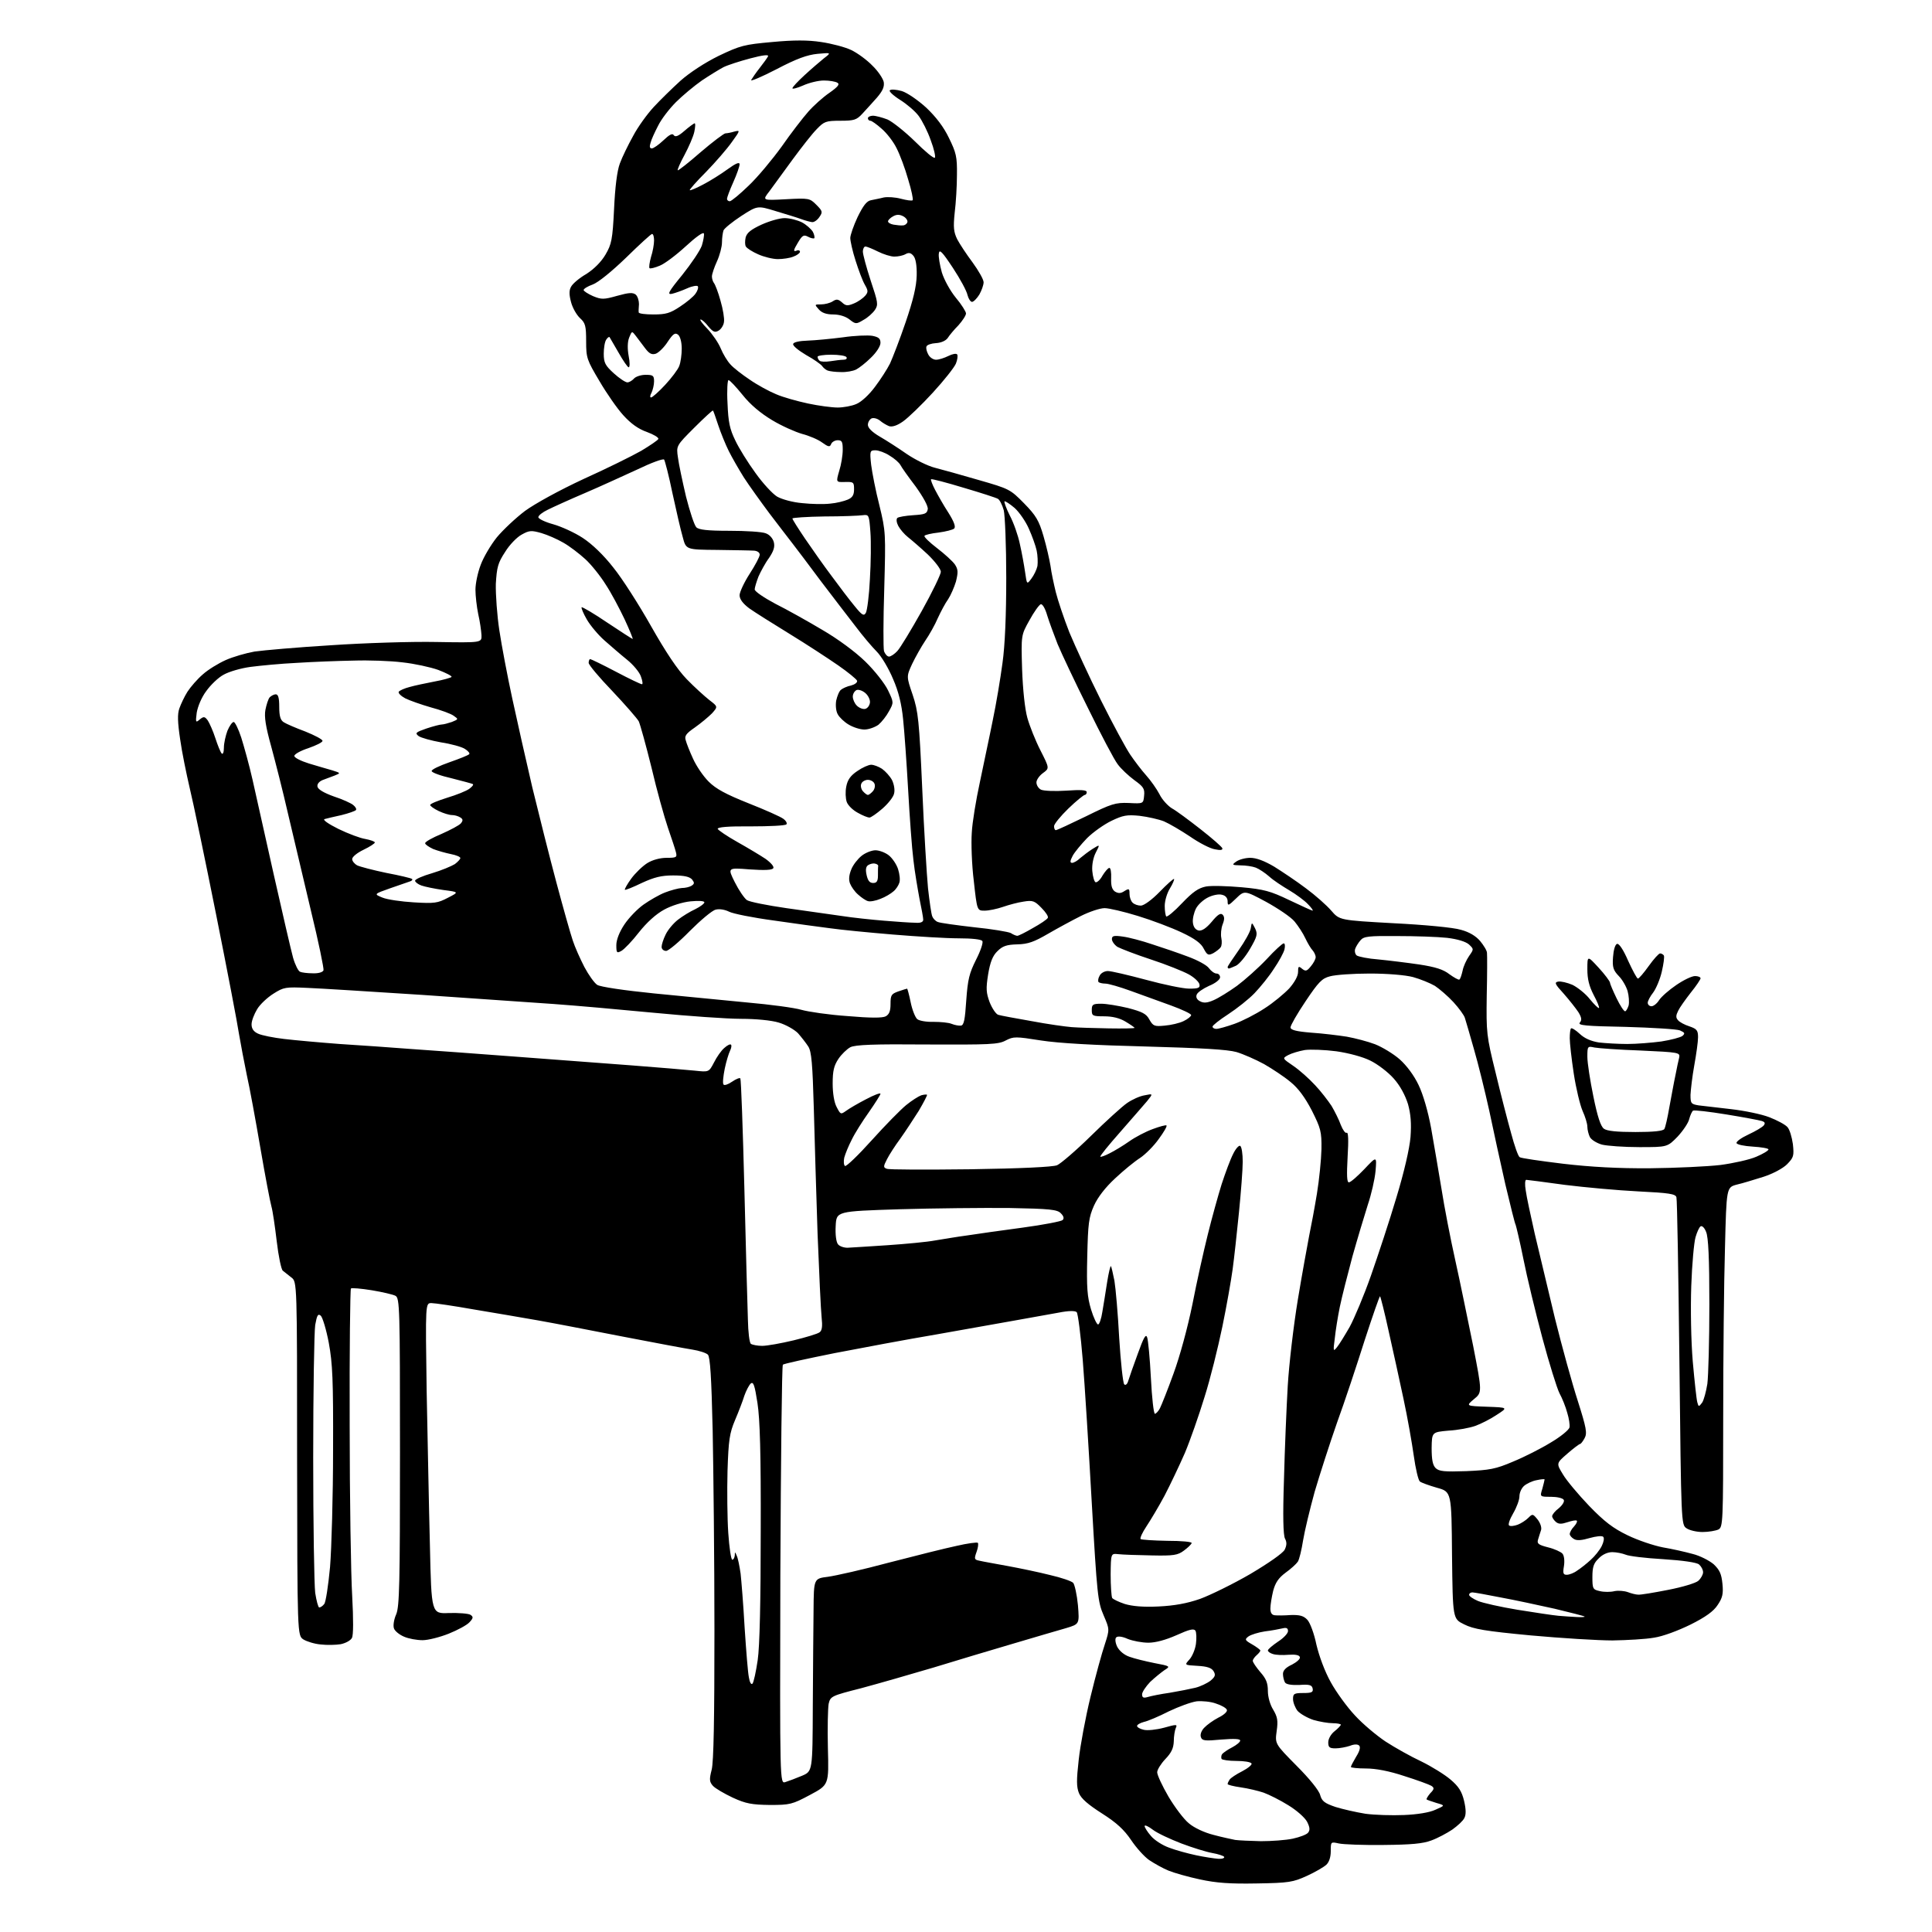 <?xml version="1.0" encoding="UTF-8" standalone="no"?>
<svg 
  version="1.1" 
  xmlns="http://www.w3.org/2000/svg" 
  xmlns:xlink="http://www.w3.org/1999/xlink" 
  xmlns:svg="http://www.w3.org/2000/svg"
  xmlns:rdf="http://www.w3.org/1999/02/22-rdf-syntax-ns#"
  xmlns:cc="http://creativecommons.org/ns#"
  xmlns:dc="http://purl.org/dc/elements/1.1/"
  viewBox="0 0 768 768"
  width="768"
  height="768"
>
<style>svg {background-color: white; }</style>"
<path stroke="none" fill="black" fill-rule="evenodd" d="M499.5,748.7C488.8,748.9 483.5,748.5 477.0,747.1C472.3,746.1 466.7,744.5 464.5,743.6C462.3,742.7 458.9,740.8 456.8,739.4C454.8,738.0 451.6,734.4 449.6,731.4C446.8,727.3 443.9,724.6 438.1,720.9C432.6,717.4 429.8,715.0 428.9,712.8C427.9,710.3 427.9,707.6 428.8,699.6C429.4,694.0 431.5,682.7 433.5,674.5C435.5,666.2 438.1,656.8 439.2,653.6C441.1,647.7 441.1,647.7 438.7,642.1C436.4,636.8 436.1,634.1 434.0,597.5C432.8,576.0 431.2,550.4 430.4,540.5C429.6,530.7 428.5,522.1 428.0,521.6C427.4,521.0 424.8,521.0 420.8,521.8C417.3,522.4 409.6,523.8 403.5,524.9C397.4,526.0 383.3,528.5 372.0,530.5C360.7,532.4 342.6,535.8 331.7,537.9C320.8,540.1 311.5,542.1 311.2,542.5C310.8,542.9 310.4,580.5 310.2,626.2C310.0,709.1 310.0,709.1 312.2,708.4C313.5,708.0 316.4,706.9 318.8,705.9C323.0,704.1 323.0,704.1 323.1,678.3C323.2,664.1 323.3,646.9 323.4,640.0C323.5,627.5 323.5,627.5 329.1,626.8C332.1,626.4 343.2,623.9 353.6,621.1C364.0,618.4 376.0,615.4 380.3,614.5C384.6,613.5 388.4,613.0 388.7,613.3C389.0,613.6 388.8,615.3 388.2,616.9C387.2,619.7 387.3,620.0 389.3,620.4C390.5,620.7 395.6,621.6 400.5,622.5C405.4,623.4 413.1,625.0 417.4,626.1C421.8,627.1 425.9,628.5 426.6,629.2C427.2,629.9 428.1,633.9 428.5,638.1C429.1,645.6 429.1,645.6 423.8,647.2C420.9,648.0 411.5,650.8 403.0,653.3C394.5,655.8 380.1,660.1 371.0,662.9C361.9,665.6 349.0,669.3 342.3,671.1C330.5,674.1 330.1,674.3 329.4,677.3C329.1,679.0 328.9,686.9 329.1,694.9C329.5,709.5 329.5,709.5 322.0,713.5C314.9,717.3 314.0,717.5 306.0,717.5C298.9,717.4 296.5,717.0 291.3,714.6C287.9,713.0 284.3,710.9 283.4,709.9C282.0,708.3 281.9,707.4 282.9,703.5C283.7,700.4 284.0,683.2 284.0,648.2C284.0,620.3 283.6,584.5 283.3,568.7C282.8,547.2 282.3,539.5 281.4,538.5C280.7,537.8 277.9,536.9 275.3,536.5C272.7,536.1 260.4,533.8 248.0,531.4C235.6,529.0 220.3,526.0 214.0,524.9C207.7,523.8 196.1,521.8 188.2,520.5C180.3,519.1 172.8,518.0 171.5,518.0C169.1,518.0 169.1,518.0 169.6,552.8C170.0,571.9 170.5,599.6 170.9,614.5C171.5,641.5 171.5,641.5 178.5,641.2C182.3,641.1 186.2,641.4 187.0,641.9C188.2,642.7 188.2,643.2 186.6,644.9C185.6,646.0 181.9,648.0 178.4,649.4C174.9,650.8 170.2,652.0 168.0,652.0C165.7,652.0 162.4,651.4 160.6,650.6C158.7,649.8 156.9,648.3 156.6,647.3C156.2,646.2 156.6,643.7 157.5,641.7C158.8,638.6 159.0,629.3 159.0,577.1C159.0,520.0 158.9,516.0 157.2,515.1C156.3,514.6 152.0,513.6 147.8,512.9C143.5,512.2 139.8,511.9 139.5,512.2C139.2,512.5 138.9,536.8 139.0,566.1C139.0,595.5 139.5,626.2 140.0,634.4C140.5,643.8 140.5,650.0 139.9,651.1C139.4,652.1 137.4,653.2 135.4,653.6C133.5,653.9 129.9,654.0 127.5,653.7C125.0,653.5 121.9,652.5 120.6,651.7C118.2,650.1 118.2,650.1 118.1,579.8C118.1,509.5 118.1,509.5 115.8,507.8C114.5,506.8 113.0,505.6 112.4,505.1C111.8,504.6 110.7,499.4 110.0,493.4C109.3,487.5 108.4,481.3 107.9,479.6C107.4,477.9 105.4,467.4 103.5,456.3C101.6,445.2 99.2,432.1 98.1,427.3C97.1,422.5 95.7,415.1 95.0,411.0C94.4,406.9 90.3,385.5 85.9,363.5C81.5,341.5 76.8,318.9 75.4,313.2C74.1,307.6 72.3,298.9 71.6,293.8C70.6,287.1 70.5,283.8 71.3,281.6C71.9,279.9 73.3,276.9 74.5,275.0C75.8,273.0 78.5,269.9 80.6,268.1C82.7,266.2 86.8,263.7 89.7,262.4C92.6,261.1 97.8,259.6 101.2,259.0C104.7,258.5 118.3,257.3 131.5,256.5C144.7,255.6 163.6,255.0 173.5,255.2C191.5,255.5 191.5,255.5 191.4,252.5C191.3,250.8 190.8,247.1 190.1,244.1C189.5,241.2 189.0,236.8 189.0,234.4C189.0,232.0 189.9,227.6 191.1,224.5C192.2,221.5 195.1,216.6 197.5,213.6C200.0,210.6 205.0,205.9 208.7,203.1C212.7,200.2 222.3,194.9 232.0,190.4C241.1,186.3 251.4,181.2 254.9,179.2C258.4,177.1 261.5,175.0 261.7,174.5C261.9,173.9 259.8,172.7 257.1,171.7C253.7,170.5 250.8,168.4 247.8,165.1C245.4,162.5 241.1,156.3 238.3,151.5C233.3,143.1 233.0,142.3 233.0,135.7C233.0,129.6 232.7,128.4 230.6,126.5C229.2,125.2 227.6,122.4 227.0,120.1C226.2,117.1 226.2,115.4 227.0,114.0C227.6,112.8 230.3,110.5 233.1,108.9C236.2,106.9 239.0,104.1 240.7,101.2C243.1,97.1 243.5,95.3 244.1,83.1C244.5,74.4 245.3,67.9 246.4,65.0C247.3,62.5 249.7,57.6 251.7,54.0C253.6,50.4 257.3,45.3 259.9,42.5C262.4,39.8 267.2,35.1 270.5,32.1C274.1,28.9 280.2,24.9 285.7,22.2C294.3,18.1 295.8,17.7 307.0,16.7C315.5,15.9 321.2,15.9 326.4,16.7C330.5,17.3 335.9,18.7 338.4,19.9C340.9,21.1 344.7,23.9 346.8,26.1C349.0,28.2 351.0,31.2 351.3,32.6C351.6,34.5 350.9,36.1 348.6,38.8C346.9,40.7 344.3,43.6 342.8,45.2C340.5,47.7 339.5,48.0 334.0,48.0C328.3,48.0 327.6,48.3 324.7,51.3C322.9,53.1 318.6,58.6 315.0,63.5C311.4,68.4 307.3,74.1 305.8,76.1C303.0,79.7 303.0,79.7 312.4,79.2C321.6,78.7 321.9,78.8 324.5,81.4C327.0,83.9 327.1,84.3 325.7,86.3C324.9,87.5 323.6,88.4 322.8,88.3C322.1,88.2 320.1,87.7 318.5,87.1C316.9,86.5 312.3,85.1 308.3,83.9C301.1,81.7 301.1,81.7 294.6,85.9C291.1,88.2 287.9,90.8 287.6,91.6C287.3,92.5 287.0,94.6 287.0,96.3C287.0,98.1 286.1,101.5 285.0,103.9C283.9,106.3 283.0,109.0 283.0,109.9C283.0,110.8 283.4,112.0 283.8,112.5C284.3,113.1 285.5,116.2 286.4,119.5C287.4,122.9 288.0,126.6 287.8,127.9C287.7,129.2 286.7,130.8 285.7,131.4C284.2,132.3 283.5,132.0 281.6,129.8C280.4,128.2 279.0,127.0 278.5,127.0C278.0,127.0 279.2,128.7 281.2,130.7C283.2,132.8 285.6,136.3 286.5,138.5C287.4,140.7 289.1,143.5 290.3,144.8C291.5,146.2 295.0,148.9 298.0,150.9C301.0,153.0 305.8,155.6 308.5,156.7C311.2,157.9 317.0,159.5 321.2,160.4C325.4,161.3 330.7,162.0 333.0,162.0C335.2,162.0 338.6,161.4 340.4,160.6C342.4,159.8 345.5,156.9 347.8,153.8C350.0,150.9 352.7,146.7 353.8,144.5C354.8,142.3 357.7,134.9 360.0,128.1C363.0,119.3 364.3,113.9 364.4,109.5C364.5,105.6 364.0,102.7 363.1,101.7C362.1,100.5 361.3,100.3 360.0,101.0C359.0,101.6 357.0,102.0 355.5,102.0C354.1,102.0 351.2,101.1 349.0,100.0C346.8,98.9 344.6,98.0 344.0,98.0C343.5,98.0 343.0,98.9 343.0,100.0C343.0,101.1 344.4,106.3 346.1,111.5C349.0,120.2 349.2,121.1 347.8,123.2C346.9,124.5 344.9,126.3 343.2,127.2C340.4,128.9 340.1,128.9 337.7,127.0C336.2,125.8 333.7,125.0 331.2,125.0C328.6,125.0 326.7,124.4 325.5,123.0C323.7,121.0 323.8,121.0 326.4,121.0C327.8,121.0 329.9,120.5 331.0,119.8C332.5,118.8 333.2,118.9 334.7,120.2C336.2,121.6 336.9,121.7 339.5,120.6C341.2,119.9 343.1,118.5 343.9,117.6C345.2,116.1 345.1,115.5 343.8,113.2C342.9,111.7 341.3,107.4 340.1,103.6C338.9,99.9 338.0,95.8 338.0,94.6C338.0,93.5 339.3,89.7 340.9,86.3C343.1,81.8 344.5,79.9 346.2,79.6C347.5,79.3 349.8,78.9 351.3,78.5C352.8,78.2 355.9,78.4 358.1,79.0C360.4,79.6 362.4,79.9 362.8,79.6C363.1,79.3 362.3,75.5 361.0,71.3C359.8,67.0 357.7,61.4 356.4,58.9C355.2,56.4 352.5,52.9 350.5,51.2C348.5,49.4 346.5,48.0 346.0,48.0C345.4,48.0 345.0,47.5 345.0,47.0C345.0,46.5 345.9,46.0 347.0,46.0C348.1,46.0 350.7,46.7 352.8,47.5C354.8,48.4 359.7,52.3 363.7,56.2C367.7,60.2 371.2,63.1 371.6,62.7C372.0,62.4 371.3,59.2 370.0,55.8C368.8,52.3 366.6,48.0 365.2,46.1C363.8,44.2 360.5,41.4 357.8,39.7C355.1,38.0 353.3,36.3 353.7,35.9C354.2,35.4 356.3,35.6 358.5,36.2C360.7,36.9 364.9,39.8 368.2,42.8C372.0,46.4 375.1,50.4 377.2,54.8C380.1,60.7 380.5,62.3 380.4,69.5C380.4,73.9 380.0,80.7 379.5,84.6C378.9,90.4 379.1,92.2 380.5,95.1C381.5,97.0 384.2,101.1 386.6,104.3C389.0,107.6 391.0,111.1 391.0,112.2C391.0,113.3 390.2,115.5 389.3,117.1C388.3,118.7 387.0,120.0 386.4,120.0C385.8,120.0 385.0,118.8 384.6,117.3C384.3,115.7 381.7,110.9 378.8,106.5C374.5,100.0 373.4,98.9 373.2,100.8C373.0,102.0 373.6,105.4 374.4,108.3C375.3,111.2 377.7,115.6 380.0,118.4C382.2,121.0 384.0,123.9 384.0,124.6C384.0,125.4 382.6,127.5 381.0,129.3C379.3,131.0 377.4,133.3 376.7,134.4C375.9,135.5 374.0,136.3 372.0,136.4C370.2,136.5 368.5,137.1 368.3,137.7C368.0,138.4 368.4,139.8 369.0,140.9C369.6,142.1 371.0,143.0 372.1,143.0C373.2,143.0 375.4,142.3 377.0,141.5C378.6,140.7 380.1,140.4 380.5,140.9C380.8,141.4 380.6,143.0 380.0,144.5C379.4,146.0 375.3,151.2 370.8,156.1C366.4,160.9 361.0,166.1 359.0,167.5C356.6,169.2 354.7,169.8 353.4,169.4C352.4,169.0 350.7,168.0 349.8,167.2C348.8,166.4 347.4,166.0 346.5,166.3C345.7,166.7 345.0,167.8 345.0,168.9C345.0,170.1 346.7,171.8 349.8,173.6C352.4,175.1 357.2,178.2 360.5,180.5C363.9,182.8 368.8,185.2 371.5,185.9C374.3,186.6 382.1,188.8 389.0,190.8C401.2,194.3 401.6,194.5 407.1,200.1C411.8,204.9 413.0,206.9 414.8,213.1C416.0,217.2 417.2,222.5 417.6,225.0C417.9,227.5 418.9,232.1 419.7,235.4C420.5,238.6 422.9,245.8 425.1,251.4C427.4,256.9 433.0,269.1 437.7,278.5C442.4,287.9 447.6,297.5 449.3,300.0C451.0,302.5 453.8,306.2 455.6,308.2C457.4,310.2 459.8,313.6 460.9,315.7C461.9,317.8 464.2,320.3 465.8,321.3C467.5,322.2 472.6,326.0 477.2,329.6C481.8,333.2 485.7,336.6 485.9,337.2C486.1,337.9 485.2,338.1 482.9,337.6C481.0,337.3 476.6,335.0 473.0,332.5C469.4,330.1 464.8,327.4 462.7,326.5C460.7,325.7 456.3,324.7 453.0,324.3C447.9,323.8 446.4,324.1 441.8,326.3C438.9,327.7 434.5,330.8 432.1,333.2C429.8,335.6 427.2,338.7 426.4,340.2C425.3,342.3 425.3,343.0 426.2,343.0C426.8,343.0 428.3,342.2 429.4,341.1C430.6,340.1 432.8,338.4 434.4,337.4C437.3,335.6 437.3,335.6 435.6,338.9C434.6,340.8 434.0,343.8 434.2,346.2C434.4,348.5 435.0,350.5 435.5,350.7C436.1,350.9 437.4,349.7 438.3,348.0C439.3,346.4 440.5,345.0 441.0,345.0C441.5,345.0 441.8,346.8 441.7,349.1C441.6,352.1 442.0,353.5 443.2,354.4C444.6,355.2 445.5,355.2 447.0,354.2C448.8,353.1 449.0,353.2 449.0,355.3C449.0,356.6 449.5,358.1 450.2,358.8C450.9,359.5 452.3,360.0 453.5,360.0C454.7,360.0 457.9,357.7 461.0,354.5C463.9,351.5 466.5,349.2 466.7,349.4C466.9,349.6 466.2,351.3 465.1,353.1C463.9,355.0 463.0,358.1 463.0,360.1C463.0,362.1 463.3,363.9 463.6,364.3C464.0,364.6 466.8,362.3 469.9,359.0C474.2,354.5 476.4,353.0 479.4,352.4C481.6,352.0 487.9,352.2 493.6,352.7C502.4,353.5 505.0,354.2 512.5,357.8C517.3,360.1 521.5,362.0 521.8,362.0C522.1,362.0 521.3,360.8 519.9,359.4C518.6,358.0 515.2,355.5 512.5,353.9C509.8,352.3 506.1,349.9 504.5,348.4C502.9,347.0 500.5,345.4 499.2,344.9C497.9,344.4 495.2,344.0 493.2,344.0C489.7,343.9 489.6,343.8 491.4,342.5C492.5,341.7 495.0,341.0 497.0,341.0C499.4,341.0 502.6,342.2 506.5,344.5C509.7,346.5 515.4,350.3 519.1,353.1C522.9,355.9 527.4,359.9 529.2,362.0C532.5,365.8 532.5,365.8 554.0,367.0C566.1,367.6 577.8,368.7 580.7,369.6C584.1,370.5 586.7,372.1 588.4,374.1C589.8,375.8 591.1,377.9 591.1,378.8C591.2,379.7 591.2,387.4 591.0,395.8C590.8,410.5 590.9,411.8 594.5,426.3C596.5,434.7 599.3,445.5 600.7,450.5C602.0,455.4 603.5,459.7 604.1,460.0C604.6,460.4 612.3,461.5 621.3,462.6C632.4,463.9 643.3,464.5 656.0,464.4C666.2,464.3 678.7,463.7 683.9,463.1C689.1,462.4 695.5,461.0 698.2,459.8C700.8,458.7 703.0,457.4 703.0,456.9C703.0,456.5 700.2,456.0 696.8,455.8C693.4,455.6 690.5,455.0 690.3,454.4C690.1,453.8 692.2,452.3 695.0,451.0C697.8,449.7 700.5,448.1 701.1,447.4C701.8,446.5 701.6,446.0 700.3,445.6C699.3,445.3 693.0,444.1 686.2,443.0C679.4,441.9 673.5,441.2 673.0,441.5C672.6,441.8 671.9,443.3 671.5,444.8C671.2,446.3 669.1,449.4 666.9,451.8C662.8,456.0 662.8,456.0 651.7,456.0C645.5,456.0 638.8,455.5 636.8,455.0C634.7,454.4 632.6,453.1 632.0,452.0C631.5,451.0 631.0,449.1 631.0,447.9C631.0,446.6 630.1,443.8 629.1,441.6C628.1,439.3 626.5,432.7 625.6,426.8C624.7,420.9 624.0,414.6 624.0,412.7C624.0,410.9 624.2,409.1 624.5,408.8C624.8,408.5 626.4,409.5 628.0,411.0C629.9,412.8 632.5,413.9 635.6,414.4C638.2,414.7 643.3,415.0 646.9,415.0C650.5,415.0 656.6,414.5 660.4,414.0C664.2,413.4 668.0,412.4 668.8,411.8C669.9,410.8 669.8,410.5 667.8,409.6C666.6,409.1 656.8,408.5 646.2,408.2C630.3,407.9 627.1,407.6 628.0,406.5C628.9,405.5 628.7,404.4 627.4,402.3C626.4,400.8 623.8,397.5 621.6,395.0C618.1,391.2 617.8,390.5 619.4,390.2C620.4,390.0 623.0,390.6 625.1,391.5C627.1,392.5 630.3,395.0 632.0,397.2C633.8,399.4 635.4,400.9 635.6,400.7C635.9,400.5 634.9,398.1 633.5,395.5C631.7,392.0 631.0,389.2 631.0,385.3C631.0,379.8 631.0,379.8 635.5,384.7C637.9,387.3 639.9,390.0 640.0,390.6C640.0,391.1 641.2,393.9 642.6,396.8C644.0,399.7 645.5,402.0 646.0,402.0C646.4,402.0 647.0,400.9 647.4,399.7C647.7,398.4 647.5,395.8 647.0,394.0C646.5,392.2 644.9,389.4 643.5,388.0C641.3,385.7 640.9,384.5 641.2,380.5C641.4,377.7 642.0,375.5 642.8,375.2C643.6,375.0 645.3,377.5 647.2,381.9C649.0,385.8 650.7,389.0 651.1,389.0C651.5,389.0 653.4,386.8 655.4,384.0C657.4,381.2 659.4,379.0 659.9,379.0C660.5,379.0 661.1,379.4 661.4,379.8C661.7,380.3 661.3,383.2 660.6,386.2C659.9,389.3 658.3,393.0 657.2,394.5C656.0,396.0 655.0,397.9 655.0,398.6C655.0,399.4 655.7,400.0 656.5,400.0C657.3,400.0 658.7,398.9 659.5,397.6C660.4,396.2 663.5,393.5 666.3,391.6C669.2,389.6 672.5,388.0 673.8,388.0C675.0,388.0 676.0,388.4 676.0,388.9C676.0,389.3 674.3,391.9 672.1,394.6C670.0,397.3 667.7,400.5 667.1,401.8C666.2,403.6 666.1,404.5 667.0,405.5C667.6,406.3 669.7,407.4 671.6,408.0C674.5,409.0 675.0,409.6 675.0,412.3C675.0,414.1 674.3,419.1 673.5,423.5C672.7,427.9 672.1,433.2 672.0,435.2C672.0,438.6 672.2,438.9 675.2,439.4C677.0,439.6 682.8,440.3 688.1,440.9C693.4,441.5 700.2,442.9 703.3,444.1C706.4,445.3 709.6,447.0 710.5,448.0C711.4,448.9 712.3,452.0 712.7,454.8C713.2,459.5 713.0,460.1 710.4,462.8C708.7,464.5 704.7,466.6 701.0,467.8C697.4,468.9 692.7,470.4 690.4,470.9C686.3,472.0 686.3,472.0 685.7,496.2C685.3,509.4 685.0,539.8 685.0,563.6C685.0,605.4 684.9,607.0 683.1,608.0C682.0,608.5 679.2,609.0 676.8,609.0C674.4,609.0 671.5,608.3 670.4,607.5C668.3,606.1 668.3,605.4 667.6,541.8C667.2,506.4 666.7,476.8 666.4,475.9C666.0,474.6 663.5,474.2 651.3,473.6C643.2,473.2 630.0,472.0 622.0,471.0C614.0,469.9 607.1,469.0 606.7,469.0C606.2,469.0 606.1,470.9 606.5,473.2C606.8,475.6 608.5,483.4 610.1,490.5C611.8,497.6 615.4,512.7 618.1,524.0C620.9,535.3 625.0,550.1 627.2,556.9C630.6,567.6 631.0,569.7 629.9,571.7C629.2,573.0 628.4,574.0 628.1,574.0C627.8,574.0 625.5,575.7 623.1,577.8C618.6,581.7 618.6,581.7 621.3,586.1C622.7,588.5 627.4,594.1 631.7,598.6C637.8,604.9 641.2,607.5 647.0,610.3C651.1,612.3 657.4,614.4 661.0,615.1C664.6,615.7 669.9,616.9 672.8,617.7C675.7,618.4 679.4,620.3 681.2,621.8C683.6,624.1 684.3,625.6 684.7,629.6C685.1,633.6 684.7,635.2 682.8,638.0C681.2,640.5 678.0,642.8 672.0,645.8C667.1,648.2 661.0,650.5 657.5,651.0C654.2,651.6 646.8,652.0 641.0,652.1C635.2,652.1 620.6,651.2 608.5,650.1C590.5,648.4 585.7,647.6 582.0,645.7C577.5,643.5 577.5,643.5 577.2,618.3C577.0,593.0 577.0,593.0 571.2,591.4C568.1,590.5 565.0,589.4 564.4,588.9C563.8,588.4 562.7,583.8 562.0,578.7C561.3,573.7 559.5,563.4 557.9,556.0C556.3,548.6 553.7,536.5 552.0,529.1C550.4,521.7 548.8,515.5 548.6,515.3C548.4,515.1 545.7,522.9 542.5,532.7C539.4,542.5 534.5,557.3 531.5,565.5C528.6,573.8 524.6,586.2 522.6,593.0C520.7,599.9 518.6,608.6 518.0,612.3C517.4,616.1 516.5,619.9 515.9,620.8C515.3,621.7 513.1,623.7 511.0,625.2C508.2,627.3 507.0,629.1 506.1,632.4C505.5,634.9 505.0,638.0 505.0,639.4C505.0,641.2 505.6,642.0 506.8,642.1C507.7,642.2 510.6,642.2 513.1,642.0C516.7,641.9 518.2,642.3 519.7,643.9C520.8,645.1 522.4,649.4 523.3,653.8C524.4,658.4 526.6,664.4 529.0,668.7C531.2,672.7 535.5,678.6 538.6,681.9C541.7,685.3 547.2,689.9 550.8,692.3C554.5,694.7 560.9,698.3 565.0,700.2C569.1,702.2 574.4,705.5 576.6,707.4C579.8,710.1 581.1,712.1 582.0,715.9C582.8,719.3 582.8,721.4 582.1,722.7C581.6,723.8 579.4,725.8 577.3,727.3C575.2,728.7 571.5,730.7 569.0,731.6C565.6,732.9 560.9,733.3 550.0,733.4C542.0,733.5 534.0,733.2 532.2,732.8C529.0,732.1 529.0,732.1 529.0,735.9C529.0,738.3 528.3,740.3 527.2,741.3C526.2,742.2 522.8,744.2 519.5,745.7C514.0,748.2 512.4,748.5 499.5,748.7zM484.3,738.9C485.9,739.0 486.9,738.6 486.6,738.1C486.3,737.7 484.2,737.0 481.9,736.6C479.6,736.2 474.1,734.5 469.6,732.8C465.2,731.1 460.0,728.7 458.2,727.3C456.5,726.0 455.0,725.3 455.0,725.9C455.0,726.4 456.1,728.2 457.5,729.8C458.9,731.5 462.2,733.6 464.8,734.5C467.4,735.5 472.2,736.8 475.5,737.5C478.8,738.2 482.8,738.8 484.3,738.9zM501.2,731.9C505.4,731.9 511.1,731.5 513.9,730.9C516.6,730.3 519.4,729.3 520.0,728.5C520.8,727.5 520.7,726.4 519.6,724.2C518.7,722.5 515.4,719.6 512.1,717.6C508.9,715.6 504.5,713.4 502.3,712.6C500.2,711.9 496.1,710.9 493.2,710.5C490.4,710.1 488.0,709.5 488.0,709.2C488.0,708.8 488.4,708.0 488.8,707.4C489.2,706.8 491.4,705.3 493.8,704.1C496.1,702.9 497.8,701.5 497.5,701.0C497.1,700.4 494.5,700.0 491.5,700.0C488.5,700.0 485.9,699.6 485.6,699.2C485.4,698.8 485.4,697.9 485.8,697.3C486.2,696.8 488.0,695.5 489.8,694.6C491.5,693.7 493.0,692.5 493.0,691.9C493.0,691.2 490.6,691.1 485.5,691.5C479.1,692.1 477.9,692.0 477.4,690.6C477.0,689.6 477.5,688.1 478.6,686.9C479.7,685.7 482.2,683.9 484.3,682.8C486.4,681.8 488.0,680.4 487.7,679.7C487.5,679.0 485.6,677.9 483.4,677.2C481.3,676.4 477.8,676.1 475.7,676.3C473.5,676.6 468.6,678.4 464.6,680.3C460.7,682.3 456.2,684.2 454.7,684.5C453.2,684.9 452.0,685.6 452.0,686.1C452.0,686.6 453.2,687.3 454.6,687.6C456.0,688.0 459.7,687.6 462.7,686.8C467.7,685.4 468.1,685.4 467.4,686.9C467.0,687.8 466.6,690.2 466.6,692.2C466.5,695.0 465.6,696.8 463.2,699.3C461.5,701.1 460.0,703.5 460.0,704.5C460.0,705.6 462.0,709.9 464.5,714.2C467.0,718.4 470.6,723.2 472.6,724.8C474.7,726.6 478.8,728.5 482.4,729.4C485.7,730.3 489.6,731.1 491.0,731.4C492.4,731.6 497.0,731.8 501.2,731.9zM558.1,721.5C563.3,721.3 568.3,720.5 570.6,719.4C574.5,717.7 574.5,717.7 571.0,716.7C569.1,716.1 567.3,715.5 567.1,715.3C566.9,715.2 567.5,714.1 568.5,712.9C570.2,711.2 570.2,710.7 569.0,709.9C568.2,709.4 563.3,707.6 558.2,706.0C552.2,704.0 546.9,703.0 543.0,703.0C539.7,703.0 537.0,702.7 537.0,702.4C537.0,702.0 538.0,700.2 539.1,698.3C540.5,696.1 540.9,694.5 540.3,693.9C539.7,693.3 538.3,693.3 536.6,694.0C535.1,694.5 532.5,695.0 530.9,695.0C528.5,695.0 528.0,694.6 528.0,692.6C528.0,691.2 529.1,689.3 530.5,688.2C531.9,687.1 533.0,685.9 533.0,685.6C533.0,685.3 531.5,685.0 529.8,685.0C528.0,685.0 524.5,684.4 522.1,683.7C519.7,682.9 516.9,681.3 515.8,680.1C514.8,678.8 514.0,676.7 514.0,675.4C514.0,673.3 514.4,673.0 518.1,673.0C521.4,673.0 522.1,672.7 521.8,671.2C521.5,669.8 520.5,669.5 516.5,669.8C513.4,669.9 511.3,669.6 510.8,668.8C510.4,668.1 510.0,666.6 510.0,665.4C510.0,664.0 511.2,662.8 513.6,661.7C515.5,660.7 517.0,659.4 516.7,658.7C516.5,657.9 514.8,657.6 512.2,657.8C509.9,658.0 507.2,657.9 506.0,657.5C504.9,657.2 504.0,656.5 504.0,656.1C504.0,655.6 505.8,654.1 508.0,652.6C510.2,651.2 512.0,649.3 512.0,648.4C512.0,647.2 511.4,646.9 509.8,647.3C508.5,647.6 505.4,648.2 502.8,648.5C500.2,648.9 497.3,649.8 496.3,650.5C494.7,651.7 494.8,652.0 497.8,653.7C499.5,654.7 501.0,655.8 501.0,656.1C501.0,656.5 500.3,657.3 499.5,658.0C498.7,658.7 498.0,659.7 498.0,660.2C498.0,660.8 499.4,662.8 501.0,664.7C503.3,667.3 504.0,669.0 504.0,672.2C504.0,674.6 504.9,677.7 506.1,679.6C507.8,682.5 508.1,683.9 507.5,688.1C506.8,693.2 506.8,693.2 515.4,701.9C520.5,707.0 524.4,711.8 524.8,713.6C525.5,716.0 526.5,716.8 530.9,718.3C533.8,719.2 539.1,720.4 542.8,721.0C546.5,721.5 553.4,721.7 558.1,721.5zM456.2,674.6C457.5,674.2 461.4,673.4 465.0,672.9C468.6,672.3 473.1,671.4 475.2,670.9C477.2,670.4 479.9,669.1 481.2,668.1C483.1,666.5 483.3,665.8 482.4,664.3C481.6,663.0 479.8,662.4 476.0,662.2C470.8,661.9 470.8,661.9 472.8,659.7C473.9,658.5 475.1,655.7 475.4,653.5C475.7,651.3 475.6,648.9 475.2,648.2C474.5,647.3 472.8,647.7 467.7,650.0C463.4,651.9 459.4,653.0 456.5,653.0C454.0,653.0 450.3,652.3 448.3,651.5C446.1,650.5 444.3,650.3 443.7,650.9C443.2,651.4 443.3,652.9 444.1,654.6C445.0,656.3 446.9,657.9 449.0,658.6C450.9,659.3 455.4,660.4 458.9,661.1C465.3,662.3 465.3,662.4 462.9,663.9C461.6,664.8 459.0,666.9 457.2,668.6C455.5,670.4 454.0,672.6 454.0,673.5C454.0,674.8 454.5,675.1 456.2,674.6zM299.1,669.3C299.6,668.8 300.5,664.6 301.2,659.9C302.0,654.5 302.4,636.2 302.4,609.0C302.5,577.9 302.1,564.1 301.1,557.7C300.0,550.6 299.5,549.1 298.4,550.0C297.7,550.7 296.6,552.8 295.9,554.8C295.3,556.8 293.6,561.2 292.2,564.5C290.0,569.7 289.6,572.4 289.2,584.7C289.0,592.5 289.1,603.6 289.5,609.4C289.9,615.2 290.6,620.0 291.1,620.0C291.6,620.0 292.0,619.2 292.1,618.2C292.1,616.8 292.2,616.8 292.9,618.5C293.4,619.6 294.0,622.8 294.4,625.5C294.7,628.2 295.5,637.9 296.0,647.0C296.6,656.1 297.3,665.0 297.7,666.8C298.0,668.7 298.6,669.8 299.1,669.3zM626.9,642.8C628.8,642.9 630.1,642.8 629.9,642.6C629.7,642.4 624.3,641.0 618.0,639.5C611.7,638.1 602.0,636.0 596.5,635.0C591.0,633.9 585.9,633.0 585.3,633.0C584.6,633.0 584.0,633.4 584.0,634.0C584.0,634.5 585.6,635.6 587.5,636.4C589.4,637.2 596.5,638.8 603.2,639.9C610.0,641.0 617.3,642.1 619.5,642.3C621.7,642.5 625.0,642.7 626.9,642.8zM126.9,639.0C127.4,639.0 128.3,638.4 128.9,637.6C129.5,636.9 130.5,630.3 131.2,622.9C131.8,615.5 132.4,594.6 132.4,576.5C132.5,548.5 132.2,542.0 130.7,533.8C129.7,528.5 128.2,523.6 127.5,523.0C126.4,522.1 126.0,522.8 125.3,526.7C124.9,529.3 124.5,553.1 124.5,579.5C124.5,605.9 124.9,630.1 125.3,633.2C125.8,636.4 126.5,639.0 126.9,639.0zM460.5,638.6C466.8,638.3 471.8,637.4 477.0,635.6C481.1,634.1 490.1,629.7 497.0,625.7C504.4,621.3 510.0,617.4 510.7,616.0C511.5,614.3 511.6,613.1 510.8,611.6C510.1,610.2 509.9,602.7 510.4,588.1C510.7,576.2 511.4,559.5 511.9,550.9C512.4,542.4 514.2,527.0 515.9,516.7C517.6,506.4 519.7,495.0 520.4,491.3C521.2,487.5 522.6,480.0 523.5,474.5C524.4,469.0 525.2,461.1 525.3,456.8C525.4,449.8 525.0,448.5 521.5,441.5C518.8,436.3 516.1,432.6 513.0,430.1C510.5,428.0 505.8,424.9 502.5,423.0C499.2,421.2 494.2,419.0 491.5,418.2C487.9,417.2 477.8,416.6 455.5,416.0C435.2,415.5 420.8,414.7 413.8,413.6C403.7,412.0 402.9,412.0 399.8,413.6C396.9,415.2 393.3,415.3 368.5,415.2C347.4,415.0 339.9,415.3 338.0,416.3C336.7,417.0 334.5,419.1 333.3,420.9C331.5,423.6 331.0,425.7 331.0,430.7C331.0,434.6 331.6,438.3 332.6,440.1C334.1,443.0 334.2,443.1 336.3,441.6C337.5,440.7 341.1,438.6 344.2,437.0C347.4,435.3 350.0,434.3 350.0,434.8C350.0,435.2 347.9,438.5 345.4,442.1C342.9,445.6 339.8,450.5 338.6,453.0C337.3,455.5 336.0,458.7 335.6,460.2C335.3,461.7 335.4,463.1 335.9,463.5C336.4,463.8 341.2,459.2 346.5,453.3C351.9,447.3 358.0,441.1 360.2,439.3C362.4,437.5 365.1,435.8 366.2,435.4C367.3,435.1 368.3,435.0 368.5,435.2C368.7,435.3 367.2,438.2 365.2,441.6C363.1,444.9 359.9,449.8 357.9,452.6C355.9,455.3 353.5,459.0 352.6,460.8C351.1,463.7 351.1,464.1 352.5,464.6C353.3,465.0 368.3,465.0 385.8,464.8C405.6,464.5 418.5,463.9 420.2,463.2C421.6,462.6 427.7,457.4 433.7,451.5C439.6,445.7 446.1,439.8 448.0,438.5C450.0,437.1 453.1,435.7 455.0,435.4C458.4,434.7 458.4,434.7 456.0,437.7C454.6,439.3 449.8,444.9 445.3,450.0C440.7,455.2 437.2,459.5 437.4,459.8C437.6,460.0 439.3,459.4 441.2,458.4C443.0,457.5 446.5,455.4 448.9,453.7C451.3,452.0 455.5,449.8 458.3,448.8C461.0,447.8 463.5,447.1 463.7,447.4C464.0,447.7 462.6,450.1 460.6,452.8C458.7,455.5 455.3,458.9 453.2,460.3C451.0,461.7 446.6,465.3 443.3,468.4C439.4,472.0 436.4,475.9 434.9,479.2C432.8,483.9 432.5,486.3 432.2,499.5C431.9,511.9 432.2,515.5 433.7,520.5C434.7,523.8 436.0,526.5 436.5,526.5C437.0,526.5 437.8,524.2 438.2,521.5C438.7,518.8 439.5,513.4 440.1,509.7C440.7,505.9 441.4,503.1 441.6,503.3C441.8,503.5 442.4,506.1 443.0,509.1C443.5,512.1 444.4,522.3 444.9,531.9C445.5,541.5 446.4,549.8 446.9,550.3C447.4,550.8 448.1,550.3 448.5,548.9C448.9,547.6 450.6,542.7 452.3,538.1C454.6,531.7 455.5,530.1 456.0,531.6C456.4,532.6 457.1,539.9 457.5,547.8C457.9,555.6 458.6,562.0 459.1,562.0C459.5,562.0 460.5,561.0 461.1,559.8C461.7,558.6 464.2,552.4 466.5,546.0C469.0,539.2 472.1,527.8 474.0,518.5C475.7,509.7 478.5,497.2 480.1,490.8C481.7,484.3 484.2,475.3 485.6,470.8C487.1,466.2 489.1,460.8 490.2,458.7C491.2,456.6 492.5,455.2 493.0,455.5C493.6,455.9 494.0,458.7 494.0,461.8C494.0,464.9 493.3,474.0 492.5,482.0C491.7,490.0 490.6,500.1 490.0,504.5C489.4,508.9 487.6,519.2 485.9,527.4C484.2,535.6 481.1,548.2 478.8,555.4C476.6,562.6 473.1,572.6 471.0,577.6C468.8,582.6 465.2,590.2 462.9,594.6C460.6,598.9 457.3,604.4 455.7,606.8C454.1,609.2 453.1,611.4 453.4,611.8C453.8,612.1 458.6,612.4 464.0,612.5C469.8,612.5 473.9,612.9 473.7,613.4C473.5,614.0 472.1,615.3 470.6,616.4C468.2,618.2 466.6,618.5 457.7,618.3C452.1,618.2 446.2,618.0 444.5,617.8C441.6,617.5 441.6,617.5 441.5,625.8C441.5,630.4 441.8,634.6 442.1,635.2C442.4,635.7 444.7,636.8 447.1,637.6C450.1,638.5 454.4,638.9 460.5,638.6zM651.2,633.9C652.2,634.0 657.5,633.1 663.1,632.0C668.8,630.9 674.1,629.3 675.1,628.4C676.2,627.4 677.0,625.9 677.0,625.0C677.0,624.0 676.3,622.7 675.4,621.9C674.5,621.1 669.0,620.3 661.2,619.8C654.2,619.4 647.5,618.6 646.2,618.0C644.9,617.5 642.6,617.0 640.9,617.0C639.1,617.0 637.0,617.9 635.5,619.5C633.5,621.4 633.0,622.9 633.0,626.9C633.0,631.6 633.2,631.9 636.0,632.5C637.6,632.9 640.3,632.9 641.8,632.5C643.4,632.2 645.7,632.4 647.1,632.9C648.4,633.4 650.3,633.9 651.2,633.9zM622.8,626.0C623.8,626.0 625.7,625.3 627.0,624.3C628.4,623.4 630.8,621.5 632.3,620.1C633.9,618.7 635.9,616.2 636.7,614.6C637.5,613.0 637.8,611.4 637.3,610.9C636.8,610.4 634.4,610.7 631.9,611.4C628.9,612.3 626.8,612.5 625.7,611.8C624.8,611.3 624.0,610.4 624.0,609.8C624.0,609.2 624.7,607.8 625.7,606.8C626.6,605.8 627.1,604.8 626.8,604.5C626.5,604.2 624.9,604.5 623.1,605.1C620.7,605.9 619.6,605.9 618.5,605.0C617.7,604.3 617.0,603.3 617.0,602.7C617.0,602.1 618.2,600.6 619.7,599.5C621.2,598.2 622.0,596.8 621.6,596.2C621.2,595.5 618.9,595.0 616.5,595.0C612.1,595.0 612.1,595.0 613.1,591.8C613.6,590.0 614.0,588.3 614.0,588.1C614.0,587.9 612.6,588.0 610.8,588.4C609.1,588.7 606.8,589.8 605.8,590.7C604.8,591.6 604.0,593.4 604.0,594.8C604.0,596.2 602.9,599.2 601.5,601.6C600.1,604.0 599.4,606.1 599.9,606.4C600.4,606.8 601.9,606.6 603.3,606.1C604.6,605.6 606.5,604.4 607.5,603.4C609.2,601.7 609.3,601.7 611.2,604.0C612.3,605.4 612.9,607.2 612.6,608.2C612.3,609.2 611.7,610.9 611.4,612.0C610.9,613.6 611.5,614.1 615.4,615.1C617.9,615.7 620.5,616.9 621.1,617.6C621.8,618.4 622.0,620.5 621.7,622.5C621.2,625.4 621.4,626.0 622.8,626.0zM582.9,584.8C592.1,584.4 594.5,584.0 601.5,581.0C605.9,579.2 612.6,575.8 616.5,573.4C620.4,571.1 623.7,568.4 623.9,567.4C624.1,566.5 623.7,563.8 623.0,561.6C622.4,559.3 621.0,555.8 619.9,553.8C618.9,551.8 615.8,541.9 613.1,531.8C610.4,521.7 607.0,507.7 605.6,500.6C604.2,493.6 602.7,487.4 602.5,486.9C602.2,486.5 600.4,479.2 598.4,470.8C596.5,462.4 593.6,449.2 592.0,441.5C590.3,433.8 587.6,422.8 585.9,417.0C584.3,411.2 582.6,405.6 582.3,404.6C582.0,403.6 580.0,400.8 577.8,398.4C575.6,396.0 572.2,393.1 570.4,391.9C568.5,390.8 564.6,389.2 561.7,388.4C558.7,387.6 551.6,387.0 544.5,387.0C537.9,387.0 530.8,387.5 528.7,388.1C525.5,388.9 524.1,390.4 519.0,398.0C515.7,402.9 513.0,407.6 513.0,408.4C513.0,409.4 515.1,410.0 521.2,410.5C525.8,410.8 532.2,411.6 535.4,412.1C538.7,412.7 543.7,414.0 546.6,415.1C549.4,416.2 553.9,418.9 556.4,421.1C559.2,423.6 562.1,427.5 563.9,431.3C565.7,435.0 567.7,441.9 568.9,448.5C570.0,454.6 571.8,465.4 573.0,472.5C574.1,479.6 576.6,492.5 578.5,501.0C580.4,509.5 583.5,524.8 585.6,535.0C589.2,553.5 589.2,553.5 585.9,556.2C582.7,558.9 582.7,558.9 591.1,559.2C599.5,559.5 599.5,559.5 595.0,562.4C592.5,564.1 588.7,566.0 586.5,566.8C584.3,567.6 579.5,568.5 575.8,568.7C569.2,569.3 569.2,569.3 569.1,575.6C569.1,580.2 569.5,582.4 570.7,583.6C572.1,584.9 574.1,585.1 582.9,584.8zM676.6,557.6C677.3,556.6 678.2,553.2 678.7,550.1C679.1,547.0 679.5,532.8 679.5,518.5C679.5,500.2 679.1,491.7 678.2,489.7C677.6,488.1 676.6,487.1 676.0,487.5C675.5,487.8 674.6,489.7 674.0,491.8C673.4,493.8 672.6,502.6 672.3,511.2C672.0,520.4 672.2,532.9 672.9,541.2C673.6,549.1 674.4,556.4 674.7,557.4C675.2,559.3 675.3,559.3 676.6,557.6zM531.5,535.5C532.4,534.4 534.6,530.8 536.5,527.5C538.3,524.2 542.2,515.0 545.0,507.0C547.8,499.0 552.4,485.1 555.1,476.0C558.2,465.8 560.3,456.6 560.7,452.0C561.1,446.5 560.8,442.9 559.7,438.9C558.6,435.4 556.6,431.6 554.0,428.7C551.8,426.2 547.6,423.0 544.7,421.6C541.7,420.1 536.1,418.6 531.2,417.9C526.6,417.3 521.0,417.1 518.7,417.4C516.4,417.8 513.4,418.7 512.1,419.4C509.7,420.7 509.7,420.7 514.1,423.7C516.6,425.4 520.4,428.8 522.7,431.3C525.0,433.7 527.9,437.5 529.3,439.6C530.6,441.8 532.3,445.2 533.0,447.2C533.8,449.2 534.8,450.6 535.3,450.3C536.0,449.9 536.1,453.3 535.7,459.8C535.3,467.2 535.4,470.0 536.2,470.0C536.9,470.0 539.6,467.6 542.3,464.8C547.3,459.5 547.3,459.5 546.8,465.5C546.5,468.8 545.1,474.9 543.7,479.0C542.4,483.1 539.6,492.4 537.6,499.5C535.7,506.6 533.4,515.6 532.6,519.5C531.8,523.4 530.9,529.0 530.6,532.0C529.9,537.2 530.0,537.4 531.5,535.5zM303.0,535.0C304.9,535.0 310.5,534.0 315.5,532.8C320.4,531.6 325.1,530.2 325.8,529.6C326.8,528.9 327.0,527.2 326.6,523.6C326.3,520.8 325.6,505.9 325.0,490.5C324.5,475.1 323.8,452.6 323.5,440.5C323.0,423.0 322.6,418.0 321.3,416.0C320.4,414.6 318.6,412.3 317.2,410.7C315.7,409.2 312.3,407.3 309.6,406.5C306.7,405.6 300.5,405.0 294.6,405.0C289.0,405.0 273.5,403.9 260.0,402.6C246.5,401.3 228.5,399.7 220.0,399.1C211.5,398.5 188.1,396.9 168.0,395.5C147.9,394.2 127.3,392.9 122.2,392.7C113.5,392.3 112.8,392.4 108.7,395.0C106.3,396.5 103.3,399.3 102.2,401.2C101.0,403.2 100.0,405.8 100.0,407.2C100.0,408.9 100.8,410.1 102.6,410.9C104.1,411.6 108.7,412.5 112.9,413.0C117.1,413.5 127.0,414.4 135.0,415.0C143.0,415.5 155.8,416.4 163.5,417.0C171.2,417.5 189.7,418.9 204.5,420.0C219.3,421.1 240.3,422.7 251.0,423.5C261.7,424.3 273.1,425.3 276.2,425.6C281.8,426.2 281.8,426.2 283.8,422.4C284.9,420.2 286.7,417.6 287.9,416.6C289.1,415.5 290.3,414.9 290.6,415.3C290.9,415.6 290.7,416.7 290.2,417.7C289.7,418.7 288.7,421.9 288.1,424.8C287.5,427.8 287.2,430.6 287.6,431.1C287.9,431.6 289.4,431.1 291.0,430.0C292.6,428.9 294.1,428.3 294.3,428.7C294.6,429.2 295.3,448.9 295.9,472.5C296.5,496.2 297.1,519.5 297.3,524.5C297.4,529.5 297.9,533.8 298.5,534.2C299.1,534.6 301.1,535.0 303.0,535.0zM336.9,496.0C338.3,495.9 345.5,495.5 352.7,495.0C360.0,494.5 368.6,493.7 371.7,493.1C374.9,492.6 380.6,491.6 384.5,491.1C388.4,490.5 398.2,489.1 406.5,488.0C414.7,486.9 421.9,485.5 422.4,485.0C423.1,484.3 422.8,483.4 421.7,482.3C420.3,480.8 417.3,480.5 401.3,480.2C390.9,480.1 371.2,480.3 357.5,480.7C332.5,481.5 332.5,481.5 332.2,487.3C332.0,490.8 332.4,493.7 333.1,494.6C333.7,495.4 335.4,496.0 336.9,496.0zM650.1,450.0C657.3,450.0 661.1,449.6 661.6,448.8C662.0,448.2 662.9,444.2 663.6,440.1C664.4,435.9 665.4,430.2 666.0,427.5C666.5,424.8 667.2,421.6 667.5,420.4C667.9,418.4 667.5,418.3 652.2,417.6C643.6,417.3 635.3,416.7 633.8,416.4C631.1,415.8 631.0,415.9 631.0,420.1C631.0,422.5 632.1,429.6 633.4,435.9C635.0,443.8 636.3,447.8 637.6,448.7C638.8,449.6 642.8,450.0 650.1,450.0zM440.8,408.8C446.4,408.9 451.0,408.8 451.0,408.6C451.0,408.4 449.4,407.3 447.4,406.1C445.1,404.7 442.2,404.0 438.9,404.0C434.3,404.0 434.0,403.8 434.0,401.5C434.0,399.3 434.4,399.0 437.8,399.0C439.8,399.0 444.6,399.8 448.4,400.7C454.1,402.2 455.7,403.0 456.9,405.3C458.4,407.9 458.9,408.1 463.0,407.7C465.5,407.5 468.9,406.7 470.5,405.9C472.2,405.1 473.5,404.0 473.5,403.5C473.5,403.0 469.9,401.3 465.5,399.7C461.1,398.1 453.9,395.5 449.5,393.9C445.1,392.3 440.6,391.0 439.4,391.0C438.3,391.0 437.0,390.7 436.7,390.4C436.4,390.0 436.5,388.9 437.1,387.9C437.6,386.8 439.1,386.0 440.4,386.0C441.7,386.0 448.5,387.6 455.6,389.5C462.6,391.4 470.3,393.0 472.7,393.0C476.4,393.0 477.1,392.7 476.8,391.3C476.6,390.3 474.7,388.5 472.5,387.3C470.3,386.1 463.6,383.4 457.5,381.4C451.4,379.4 445.5,377.1 444.2,376.4C443.0,375.6 442.0,374.2 442.0,373.3C442.0,372.0 442.8,371.8 446.3,372.3C448.7,372.6 454.0,374.0 458.1,375.4C462.2,376.7 468.6,378.9 472.3,380.3C476.1,381.7 479.8,383.7 480.6,384.9C481.5,386.1 482.8,387.0 483.6,387.0C484.4,387.0 485.0,387.7 485.0,388.5C485.0,389.4 483.1,390.9 480.6,391.9C478.2,393.0 476.0,394.5 475.7,395.4C475.3,396.4 475.8,397.4 477.0,398.0C478.4,398.8 479.9,398.7 482.4,397.6C484.3,396.8 488.5,394.2 491.7,391.9C494.9,389.5 500.2,384.8 503.5,381.3C506.7,377.8 509.8,375.0 510.3,375.0C510.8,375.0 510.9,376.1 510.6,377.4C510.3,378.7 508.4,382.2 506.4,385.1C504.5,388.1 501.0,392.4 498.7,394.8C496.4,397.2 491.7,400.9 488.2,403.2C484.8,405.4 482.0,407.6 482.0,408.1C482.0,408.6 482.7,409.0 483.5,409.0C484.4,409.0 487.6,408.1 490.7,407.0C493.8,405.9 499.1,403.2 502.6,400.9C506.1,398.7 510.5,395.0 512.5,392.9C514.6,390.5 516.0,388.0 516.0,386.4C516.0,384.1 516.2,383.9 517.6,385.1C519.0,386.2 519.5,386.1 521.1,384.1C522.2,382.8 523.0,381.2 523.0,380.5C523.0,379.7 522.4,378.5 521.8,377.8C521.1,377.1 519.8,374.9 518.9,373.0C518.0,371.0 516.0,368.0 514.6,366.3C513.1,364.5 508.0,361.1 503.3,358.5C494.7,353.9 494.7,353.9 491.3,357.2C488.3,360.1 488.0,360.2 488.0,358.3C488.0,357.0 487.2,356.0 485.8,355.7C484.6,355.3 482.1,355.8 480.3,356.7C478.4,357.6 476.2,359.6 475.4,361.2C474.6,362.8 474.0,365.3 474.2,366.8C474.4,368.5 475.2,369.6 476.5,369.9C477.8,370.1 479.5,369.0 481.7,366.4C484.0,363.6 485.2,362.8 486.0,363.6C486.8,364.4 486.8,365.5 486.0,367.5C485.4,369.1 485.2,371.5 485.5,372.9C485.8,374.3 485.7,376.0 485.2,376.6C484.8,377.2 483.5,378.2 482.3,378.9C480.3,379.9 479.9,379.7 478.5,377.1C477.5,375.0 474.9,373.1 469.8,370.7C465.8,368.8 457.9,365.8 452.3,364.1C446.8,362.4 440.8,361.0 439.1,361.0C437.3,361.0 433.1,362.4 429.7,364.1C426.3,365.8 420.4,369.0 416.6,371.2C411.1,374.4 408.7,375.3 404.4,375.4C400.1,375.5 398.5,376.1 396.5,378.1C394.6,379.9 393.6,382.5 392.8,387.3C391.9,393.0 392.0,394.6 393.4,398.4C394.4,400.9 395.9,403.1 396.8,403.4C397.7,403.7 403.7,404.8 410.0,405.9C416.3,407.1 423.5,408.1 426.0,408.3C428.5,408.5 435.1,408.7 440.8,408.8zM382.0,407.7C383.2,407.5 383.6,405.3 384.1,397.7C384.7,389.3 385.3,386.9 388.0,381.5C389.8,378.0 390.9,374.7 390.5,374.1C390.2,373.4 386.3,373.0 381.1,373.0C376.3,373.0 364.6,372.3 355.0,371.5C345.4,370.7 334.1,369.6 330.0,369.0C325.9,368.5 315.8,367.1 307.5,365.9C299.3,364.8 291.3,363.2 289.8,362.4C288.2,361.6 286.0,361.2 284.5,361.6C283.1,361.9 278.5,365.8 274.2,370.1C270.0,374.4 265.7,378.0 264.8,378.0C263.8,378.0 263.0,377.3 263.0,376.4C263.0,375.5 263.7,373.3 264.6,371.5C265.5,369.6 267.7,367.0 269.5,365.6C271.3,364.2 274.4,362.3 276.4,361.4C278.4,360.4 280.0,359.2 280.0,358.7C280.0,358.1 277.7,358.0 274.5,358.3C271.4,358.6 266.9,360.0 264.0,361.6C260.7,363.4 257.1,366.7 254.0,370.6C251.3,374.1 248.1,377.4 247.0,378.0C245.2,379.0 245.0,378.8 245.0,375.7C245.0,373.6 246.2,370.5 248.2,367.5C250.0,364.8 253.4,361.3 255.8,359.6C258.2,357.9 262.0,355.7 264.3,354.8C266.6,353.9 269.6,353.1 271.0,353.0C272.4,353.0 274.1,352.6 274.9,352.1C276.1,351.3 276.1,350.9 275.1,349.6C274.1,348.5 272.0,348.0 267.6,348.0C262.9,348.0 260.1,348.7 255.1,351.0C251.6,352.7 248.6,353.9 248.4,353.7C248.2,353.5 249.3,351.5 250.9,349.3C252.5,347.1 255.4,344.3 257.3,343.1C259.4,341.8 262.4,341.0 265.0,341.0C268.9,341.0 269.2,340.8 268.7,338.8C268.4,337.5 266.9,333.1 265.5,329.0C264.1,324.9 261.1,314.2 259.0,305.2C256.8,296.3 254.5,288.0 253.9,286.7C253.2,285.5 248.5,280.1 243.4,274.7C238.2,269.3 234.0,264.3 234.0,263.5C234.0,262.7 234.3,262.0 234.6,262.0C234.9,262.0 239.5,264.2 244.8,267.0C250.1,269.8 254.7,272.0 255.2,272.0C255.6,272.0 255.4,270.6 254.8,269.0C254.3,267.3 251.7,264.2 249.2,262.2C246.7,260.2 242.7,256.7 240.3,254.6C237.8,252.4 234.7,248.7 233.3,246.3C231.9,243.9 231.0,241.7 231.2,241.4C231.5,241.2 236.1,243.9 241.4,247.5C246.8,251.1 251.3,254.0 251.5,254.0C251.7,254.0 250.3,250.5 248.3,246.2C246.3,242.0 243.0,235.7 240.8,232.4C238.7,229.0 235.0,224.4 232.7,222.3C230.3,220.1 226.4,217.1 223.9,215.7C221.5,214.3 217.6,212.6 215.2,211.9C211.3,210.8 210.4,210.8 207.4,212.5C205.5,213.5 202.5,216.6 200.8,219.4C197.9,223.8 197.5,225.5 197.1,232.1C197.0,236.3 197.6,244.7 198.5,250.6C199.4,256.6 201.7,268.7 203.6,277.5C205.5,286.3 209.1,302.3 211.6,313.0C214.2,323.7 218.5,340.8 221.2,350.9C223.9,361.0 226.8,371.3 227.7,373.9C228.5,376.4 230.6,381.1 232.3,384.4C234.0,387.6 236.3,390.8 237.4,391.5C238.6,392.3 248.1,393.7 260.0,394.9C271.3,396.0 287.9,397.6 297.0,398.5C306.1,399.3 315.8,400.6 318.5,401.4C321.3,402.2 329.5,403.4 336.8,403.9C346.0,404.7 350.8,404.7 352.1,404.0C353.5,403.2 354.0,401.9 354.0,399.1C354.0,395.6 354.3,395.1 357.1,394.1C358.9,393.5 360.4,393.0 360.6,393.0C360.7,393.0 361.4,395.4 362.0,398.4C362.6,401.4 363.8,404.4 364.6,405.1C365.4,405.8 368.4,406.3 371.1,406.2C373.9,406.2 377.1,406.5 378.3,407.0C379.5,407.5 381.2,407.8 382.0,407.7zM580.1,389.4C580.5,389.2 581.0,387.6 581.4,385.9C581.7,384.2 582.9,381.6 584.0,380.0C585.9,377.3 585.9,377.3 583.9,375.4C582.6,374.3 579.4,373.3 575.2,372.8C571.5,372.4 562.6,372.1 555.4,372.1C544.1,372.0 542.1,372.2 540.8,373.8C540.0,374.7 539.0,376.3 538.7,377.2C538.4,378.1 538.7,379.3 539.3,379.8C540.0,380.3 543.9,381.1 548.0,381.4C552.1,381.8 559.4,382.7 564.2,383.4C570.7,384.4 573.8,385.4 576.2,387.3C578.0,388.6 579.8,389.6 580.1,389.4zM124.3,386.9C126.5,387.0 128.3,386.5 128.6,385.7C128.8,385.0 126.6,374.3 123.6,362.0C120.7,349.6 116.6,332.3 114.5,323.5C112.5,314.7 109.4,302.6 107.8,296.7C105.6,288.8 105.0,284.9 105.5,282.2C105.9,280.2 106.6,277.9 107.2,277.2C107.8,276.6 108.9,276.0 109.6,276.0C110.6,276.0 111.0,277.4 111.0,281.0C111.0,284.7 111.5,286.3 112.8,287.1C113.7,287.7 117.6,289.4 121.4,290.8C125.1,292.3 128.2,293.9 128.2,294.5C128.2,295.1 125.7,296.3 122.6,297.4C119.5,298.4 117.0,299.8 117.0,300.5C117.0,301.2 119.6,302.5 122.8,303.5C125.9,304.4 130.1,305.7 132.0,306.2C135.5,307.3 135.5,307.3 133.0,308.3C131.6,308.8 129.5,309.6 128.2,310.1C126.8,310.7 126.0,311.7 126.2,312.7C126.4,313.8 128.8,315.2 132.7,316.6C136.1,317.7 139.6,319.3 140.4,320.0C141.3,320.7 141.8,321.6 141.5,322.0C141.2,322.4 138.6,323.3 135.8,324.0C132.9,324.6 129.8,325.4 129.0,325.6C128.2,325.9 130.5,327.5 134.5,329.5C138.4,331.4 143.2,333.2 145.2,333.5C147.3,333.9 149.0,334.5 149.0,334.9C149.0,335.3 147.0,336.6 144.5,337.8C142.0,339.0 140.0,340.6 140.0,341.5C140.0,342.3 140.9,343.4 142.0,344.0C143.0,344.5 148.3,345.9 153.6,347.0C158.9,348.0 163.5,349.1 163.8,349.4C164.1,349.7 163.7,350.2 162.9,350.4C162.1,350.7 158.6,351.9 155.1,353.1C148.6,355.4 148.6,355.4 152.0,356.8C153.9,357.6 159.5,358.4 164.5,358.7C172.7,359.2 174.0,359.0 178.0,356.9C182.5,354.6 182.5,354.6 176.3,353.8C172.8,353.3 168.9,352.5 167.5,352.0C166.1,351.5 165.0,350.6 165.0,350.1C165.0,349.5 168.0,348.2 171.8,347.1C175.5,346.0 179.5,344.3 180.8,343.5C182.0,342.6 183.0,341.5 183.0,341.1C183.0,340.6 181.3,339.9 179.2,339.5C177.2,339.1 174.0,338.2 172.2,337.5C170.5,336.7 169.0,335.7 169.0,335.2C169.0,334.6 171.9,333.0 175.5,331.5C179.1,329.9 182.5,328.1 183.2,327.3C184.1,326.2 184.1,325.6 182.9,324.9C182.1,324.4 180.7,324.0 179.7,324.0C178.6,324.0 176.3,323.3 174.4,322.4C172.5,321.5 171.0,320.4 171.0,320.0C171.0,319.5 174.0,318.3 177.8,317.1C181.5,316.0 185.4,314.4 186.5,313.6C187.6,312.8 188.3,312.0 188.0,311.7C187.7,311.5 183.9,310.5 179.6,309.4C175.2,308.4 171.6,307.1 171.6,306.5C171.5,305.9 174.7,304.4 178.7,303.0C182.7,301.6 186.2,300.2 186.5,299.8C186.9,299.5 186.1,298.5 184.8,297.7C183.6,296.9 179.3,295.7 175.3,295.1C171.4,294.4 167.4,293.3 166.4,292.6C164.9,291.4 165.2,291.1 169.5,289.6C172.2,288.7 174.9,288.0 175.6,288.0C176.3,288.0 178.1,287.5 179.6,287.0C182.3,285.9 182.3,285.9 180.3,284.5C179.2,283.7 175.1,282.2 171.3,281.2C167.5,280.1 162.9,278.5 161.1,277.6C159.4,276.7 158.2,275.5 158.5,275.0C158.8,274.5 160.8,273.6 162.8,273.1C164.8,272.5 169.3,271.6 172.8,270.9C176.2,270.3 179.2,269.4 179.5,269.1C179.7,268.7 177.3,267.5 174.2,266.3C171.1,265.2 164.7,263.8 160.0,263.3C155.3,262.7 146.6,262.4 140.5,262.6C134.4,262.7 124.3,263.1 118.0,263.5C111.7,263.8 103.4,264.6 99.6,265.1C95.8,265.6 91.0,267.0 88.9,268.2C86.8,269.3 83.7,272.3 82.0,274.7C80.1,277.2 78.6,280.9 78.2,283.3C77.7,287.2 77.8,287.4 79.4,286.0C81.0,284.7 81.4,284.8 82.6,286.4C83.3,287.5 84.7,290.6 85.6,293.4C86.5,296.2 87.6,298.9 88.1,299.5C88.6,300.0 89.0,299.1 89.0,297.2C89.0,295.4 89.7,292.4 90.4,290.5C91.2,288.6 92.3,287.0 92.9,287.0C93.4,287.0 94.8,289.8 95.9,293.2C97.0,296.7 99.1,304.2 100.4,310.0C101.7,315.8 105.5,332.9 108.9,348.0C112.3,363.1 115.7,377.8 116.5,380.7C117.3,383.5 118.6,386.1 119.3,386.3C119.9,386.6 122.2,386.9 124.3,386.9zM488.5,385.0C488.2,385.0 488.0,384.7 488.0,384.4C488.0,384.1 490.0,381.1 492.4,377.7C494.8,374.3 497.0,370.4 497.2,369.0C497.6,366.5 497.6,366.5 498.9,369.0C500.0,371.3 499.8,372.2 496.9,377.2C495.1,380.3 492.6,383.3 491.3,383.9C490.0,384.5 488.7,385.0 488.5,385.0zM404.4,372.0C404.9,372.0 407.7,370.6 410.6,368.9C413.5,367.3 416.2,365.5 416.5,364.9C416.9,364.4 415.7,362.6 414.0,360.9C411.3,358.1 410.5,357.8 406.9,358.4C404.7,358.7 401.0,359.7 398.7,360.5C396.4,361.3 393.1,362.0 391.4,362.0C388.4,362.0 388.4,362.0 387.1,350.2C386.3,343.8 386.0,335.1 386.3,331.0C386.5,326.9 388.0,317.9 389.5,311.0C390.9,304.1 393.3,293.1 394.6,286.5C396.0,279.9 397.7,269.6 398.5,263.6C399.5,256.6 400.0,244.3 400.0,229.6C400.0,216.8 399.5,204.8 399.0,202.8C398.4,200.7 397.4,198.7 396.7,198.3C396.1,197.9 389.9,195.9 383.1,193.9C376.2,191.8 370.4,190.3 370.1,190.5C369.9,190.7 370.6,192.6 371.7,194.7C372.8,196.8 375.1,200.9 377.0,203.8C379.2,207.3 380.0,209.4 379.3,210.1C378.8,210.6 376.0,211.3 373.1,211.7C370.3,212.0 367.7,212.6 367.5,213.0C367.2,213.4 369.5,215.6 372.5,217.9C375.5,220.2 378.7,223.1 379.6,224.4C380.9,226.4 380.9,227.5 380.0,231.2C379.3,233.5 377.9,236.7 376.9,238.2C375.8,239.7 374.0,243.1 372.8,245.7C371.7,248.3 369.4,252.4 367.8,254.7C366.2,257.1 363.9,261.2 362.6,263.9C360.3,268.9 360.3,268.9 362.8,276.2C365.0,282.8 365.4,286.4 366.6,313.5C367.3,330.0 368.4,347.8 368.9,353.1C369.5,358.4 370.2,363.4 370.6,364.3C370.9,365.1 371.9,366.2 372.8,366.5C373.7,366.9 380.3,367.8 387.3,368.6C394.3,369.3 400.8,370.4 401.8,370.9C402.7,371.5 403.9,372.0 404.4,372.0zM363.8,366.8C366.0,367.0 367.0,366.5 367.0,365.6C367.0,364.8 366.3,361.0 365.5,357.2C364.8,353.4 363.6,346.5 363.1,341.9C362.5,337.3 361.6,324.7 361.0,314.0C360.4,303.3 359.5,290.6 359.0,285.9C358.4,279.9 357.2,274.9 355.0,269.9C353.3,265.8 350.4,260.9 348.5,259.0C346.6,257.1 342.8,252.6 340.1,249.0C337.3,245.4 331.1,237.3 326.3,231.0C321.6,224.7 316.5,217.9 315.0,216.0C313.5,214.1 309.4,208.7 305.8,204.0C302.3,199.3 297.7,192.9 295.7,189.8C293.7,186.6 291.0,181.9 289.7,179.3C288.4,176.7 286.5,172.0 285.5,169.0C284.5,166.0 283.6,163.3 283.4,163.2C283.3,163.0 279.9,166.1 276.0,170.0C268.8,177.2 268.8,177.2 269.5,181.9C269.8,184.4 271.3,191.4 272.7,197.4C274.2,203.3 276.0,208.8 276.8,209.6C277.8,210.6 281.2,211.0 290.0,211.0C296.5,211.0 303.0,211.4 304.4,212.0C305.9,212.5 307.2,214.0 307.6,215.5C308.1,217.4 307.5,219.1 305.7,221.8C304.2,223.8 302.4,227.2 301.5,229.2C300.7,231.3 300.0,233.6 300.0,234.3C300.0,235.1 303.7,237.6 308.2,240.0C312.8,242.3 321.2,247.0 326.9,250.4C333.1,254.0 340.0,259.1 344.0,263.0C347.7,266.6 351.7,271.7 353.0,274.4C355.3,279.2 355.3,279.3 353.4,282.7C352.4,284.6 350.5,287.0 349.2,288.1C347.8,289.1 345.3,290.0 343.6,290.0C341.9,290.0 339.1,289.1 337.3,288.0C335.6,287.0 333.6,285.1 333.0,283.9C332.3,282.7 332.1,280.3 332.4,278.5C332.8,276.7 333.6,274.7 334.3,274.2C335.0,273.6 336.8,272.8 338.3,272.5C339.8,272.1 340.9,271.3 340.7,270.6C340.5,270.0 337.1,267.2 333.2,264.5C329.3,261.8 320.6,256.1 313.9,252.0C307.2,247.9 299.9,243.3 297.8,241.8C295.3,239.9 294.0,238.2 294.0,236.6C294.0,235.4 295.8,231.5 298.0,228.1C300.2,224.7 302.0,221.3 302.0,220.5C302.0,219.6 301.0,219.0 299.8,218.9C298.5,218.8 291.9,218.7 285.1,218.6C272.7,218.5 272.7,218.5 271.4,213.5C270.6,210.8 268.8,202.9 267.3,196.0C265.9,189.1 264.3,183.1 264.0,182.7C263.6,182.2 258.8,184.0 253.4,186.6C247.9,189.1 238.6,193.4 232.5,196.0C226.4,198.6 219.8,201.6 217.8,202.6C215.7,203.6 214.0,204.9 214.0,205.6C214.0,206.2 216.6,207.5 219.9,208.4C223.1,209.3 228.4,211.7 231.6,213.8C235.3,216.2 239.9,220.6 243.8,225.6C247.3,229.9 254.0,240.4 258.8,248.9C264.7,259.3 269.3,266.2 273.0,270.0C276.0,273.1 280.1,276.8 282.0,278.3C285.4,280.9 285.4,280.9 283.0,283.6C281.6,285.0 278.6,287.5 276.2,289.2C272.7,291.6 272.0,292.6 272.6,294.3C272.9,295.5 274.2,298.8 275.5,301.6C276.8,304.5 279.5,308.5 281.7,310.7C284.6,313.6 288.5,315.7 297.5,319.3C304.1,321.9 310.4,324.7 311.4,325.5C312.5,326.3 313.0,327.3 312.6,327.7C312.2,328.2 305.8,328.5 298.4,328.5C289.5,328.4 285.1,328.8 285.3,329.5C285.5,330.0 289.0,332.4 293.1,334.7C297.2,337.0 302.2,340.0 304.3,341.4C306.4,342.9 307.8,344.5 307.4,345.1C307.0,345.9 303.9,346.0 298.0,345.6C289.2,344.9 289.2,344.9 292.1,350.7C293.7,353.9 295.9,357.1 296.9,357.8C297.9,358.5 305.0,359.9 312.6,361.0C320.2,362.1 330.1,363.5 334.5,364.1C338.9,364.8 346.6,365.6 351.5,366.0C356.4,366.4 362.0,366.8 363.8,366.8zM350.0,357.3C348.1,358.1 345.8,358.5 345.0,358.2C344.2,358.0 342.4,356.8 341.1,355.6C339.8,354.5 338.4,352.5 337.9,351.2C337.3,349.7 337.5,347.8 338.4,345.6C339.1,343.8 341.0,341.4 342.5,340.2C344.0,339.0 346.5,338.0 348.0,338.0C349.5,338.0 351.9,338.9 353.3,340.0C354.7,341.1 356.4,343.6 357.0,345.5C357.6,347.4 357.9,349.8 357.5,350.9C357.2,351.9 356.2,353.5 355.2,354.3C354.2,355.2 351.9,356.6 350.0,357.3zM347.1,351.0C348.5,351.0 349.0,350.3 349.0,348.0C349.0,346.4 349.0,344.7 349.1,344.2C349.1,343.8 348.5,343.4 347.8,343.3C347.1,343.1 345.9,343.4 345.1,343.9C344.2,344.5 344.0,345.7 344.5,347.9C345.0,350.1 345.7,351.0 347.1,351.0zM419.7,330.0C420.2,330.0 425.5,327.5 431.7,324.5C441.8,319.5 443.4,319.0 448.7,319.2C454.5,319.5 454.5,319.5 454.8,316.3C455.1,313.5 454.5,312.7 450.9,310.1C448.6,308.4 445.6,305.6 444.3,303.8C442.9,302.0 437.6,291.9 432.5,281.5C427.3,271.1 421.9,259.6 420.4,256.0C419.0,252.4 417.1,247.3 416.3,244.7C415.5,241.9 414.4,240.0 413.7,240.2C413.0,240.5 411.0,243.3 409.2,246.6C405.9,252.5 405.9,252.5 406.3,266.0C406.6,274.3 407.4,281.8 408.4,285.4C409.3,288.6 411.6,294.4 413.6,298.3C417.2,305.4 417.2,305.4 414.6,307.3C413.2,308.3 412.0,310.0 412.0,311.0C412.0,312.1 412.8,313.4 413.8,313.9C414.8,314.4 419.3,314.6 423.8,314.3C429.6,313.9 432.0,314.0 432.0,314.9C432.0,315.5 431.6,316.0 431.2,316.0C430.8,316.0 427.8,318.4 424.7,321.4C421.6,324.4 419.0,327.6 419.0,328.4C419.0,329.3 419.3,330.0 419.7,330.0zM345.6,325.0C345.0,325.0 342.9,324.2 341.0,323.1C339.1,322.1 337.1,320.2 336.6,318.8C336.1,317.4 336.0,314.7 336.4,312.7C336.9,310.0 338.1,308.3 340.8,306.5C342.8,305.1 345.3,304.0 346.3,304.0C347.3,304.0 349.2,304.7 350.6,305.6C352.0,306.6 353.8,308.6 354.6,310.1C355.4,311.8 355.8,314.0 355.4,315.5C355.1,316.9 352.9,319.6 350.7,321.5C348.5,323.4 346.2,325.0 345.6,325.0zM345.0,316.0C345.4,316.0 346.3,315.3 347.0,314.5C347.7,313.7 348.0,312.3 347.6,311.5C347.3,310.7 346.1,310.0 345.0,310.0C343.9,310.0 342.7,310.7 342.4,311.5C342.0,312.3 342.3,313.7 343.0,314.5C343.7,315.3 344.6,316.0 345.0,316.0zM343.9,281.8C344.8,281.6 345.6,280.6 345.8,279.4C346.0,278.3 345.2,276.6 344.1,275.6C343.0,274.6 341.4,274.0 340.5,274.3C339.7,274.7 339.0,275.8 339.0,276.9C339.0,278.0 339.7,279.6 340.6,280.5C341.5,281.4 343.0,282.0 343.9,281.8zM353.4,261.0C354.1,261.0 355.6,260.0 356.7,258.8C357.9,257.5 362.2,250.4 366.4,242.9C370.6,235.4 374.0,228.3 374.0,227.3C374.0,226.2 371.6,223.1 368.8,220.4C365.9,217.7 362.3,214.6 360.9,213.5C359.5,212.4 357.8,210.4 357.1,209.1C356.4,207.8 356.2,206.4 356.7,205.9C357.1,205.5 360.0,205.0 363.0,204.8C367.7,204.5 368.5,204.2 368.8,202.4C369.0,201.2 367.0,197.6 364.0,193.4C361.1,189.6 358.4,185.8 357.9,184.8C357.4,183.9 355.5,182.2 353.6,181.1C351.8,179.9 349.2,179.0 348.0,179.0C345.8,179.0 345.7,179.3 346.3,184.8C346.7,187.9 348.1,195.2 349.6,201.0C352.1,211.3 352.1,212.0 351.5,234.1C351.1,246.5 351.1,257.6 351.4,258.8C351.8,260.0 352.7,261.0 353.4,261.0zM344.2,243.6C344.7,242.7 345.5,236.7 345.8,230.2C346.2,223.8 346.3,215.3 346.0,211.5C345.5,204.7 345.4,204.5 343.0,204.8C341.6,205.0 334.8,205.3 327.7,205.3C320.7,205.4 315.0,205.8 315.0,206.1C315.0,206.5 317.3,210.1 320.0,214.1C322.8,218.2 327.5,224.9 330.6,229.0C333.6,233.1 337.7,238.5 339.7,240.9C342.7,244.6 343.4,245.0 344.2,243.6zM410.0,230.0C411.0,228.7 412.1,226.4 412.4,225.0C412.6,223.5 412.5,220.8 412.1,218.9C411.7,217.0 410.3,213.1 409.0,210.2C407.8,207.4 405.2,203.6 403.3,201.9C401.4,200.3 399.6,199.1 399.3,199.3C399.1,199.6 400.0,202.1 401.4,204.9C402.9,207.7 404.7,212.8 405.4,216.2C406.2,219.7 407.1,224.7 407.5,227.5C408.2,232.4 408.2,232.4 410.0,230.0zM330.0,200.2C332.5,200.0 335.6,199.2 337.0,198.6C338.9,197.8 339.5,196.7 339.5,194.5C339.5,191.7 339.3,191.5 335.9,191.6C332.3,191.7 332.3,191.7 333.6,187.2C334.4,184.7 335.0,181.0 335.0,178.8C335.0,175.6 334.7,175.0 333.0,175.0C331.9,175.0 330.7,175.7 330.4,176.5C329.9,177.8 329.3,177.7 326.8,175.9C325.2,174.7 321.6,173.2 318.9,172.5C316.1,171.7 310.7,169.3 306.9,167.0C302.4,164.3 298.3,160.9 295.2,157.0C292.6,153.8 290.1,151.1 289.6,151.1C289.2,151.0 288.9,155.2 289.2,160.3C289.5,167.9 290.1,170.6 292.3,175.1C293.7,178.1 297.3,183.9 300.3,188.0C303.2,192.1 307.1,196.3 308.9,197.4C310.8,198.5 315.2,199.7 318.9,200.0C322.5,200.4 327.5,200.5 330.0,200.2zM258.8,158.0C259.3,158.0 261.8,155.8 264.4,153.0C266.9,150.3 269.5,146.9 270.0,145.5C270.6,144.0 271.0,140.9 271.0,138.6C271.0,136.0 270.4,133.8 269.6,133.1C268.4,132.1 267.6,132.6 265.4,135.9C264.0,138.1 261.8,140.2 260.7,140.6C259.1,141.1 258.1,140.6 256.5,138.5C255.4,137.0 253.7,134.8 252.8,133.6C251.2,131.5 251.2,131.5 250.1,134.2C249.4,136.0 249.4,138.7 249.9,141.5C250.4,144.0 250.4,146.0 249.9,146.0C249.5,146.0 247.7,143.4 245.9,140.2C244.1,137.1 242.5,134.3 242.3,134.0C242.1,133.8 241.5,134.2 241.0,135.0C240.4,135.8 240.0,138.4 240.0,140.6C240.0,144.2 240.6,145.3 244.0,148.4C246.2,150.4 248.6,152.0 249.4,152.0C250.1,152.0 251.3,151.3 252.0,150.5C252.7,149.7 254.8,149.0 256.6,149.0C259.6,149.0 260.0,149.3 260.0,151.6C260.0,153.0 259.5,155.0 259.0,156.1C258.4,157.1 258.3,158.0 258.8,158.0zM334.3,147.9C332.2,147.9 329.8,147.6 329.0,147.3C328.2,147.0 327.2,146.1 326.8,145.5C326.3,144.8 323.5,142.8 320.4,141.1C317.4,139.3 315.0,137.4 315.3,136.7C315.5,136.0 317.8,135.5 321.1,135.4C324.1,135.3 330.3,134.7 335.0,134.1C339.7,133.4 345.0,133.2 346.8,133.5C349.3,134.0 350.0,134.6 350.0,136.3C350.0,137.6 348.4,140.1 346.2,142.2C344.2,144.2 341.5,146.3 340.3,146.9C339.1,147.5 336.4,148.0 334.3,147.9zM330.0,143.6C331.9,143.3 334.3,143.0 335.3,143.0C336.3,143.0 336.8,142.6 336.5,142.0C336.2,141.4 333.4,141.0 330.4,141.0C327.4,141.0 325.0,141.4 325.0,141.8C325.0,142.3 325.3,143.0 325.8,143.4C326.2,143.8 328.1,143.9 330.0,143.6zM259.8,125.0C264.7,125.0 266.4,124.5 270.3,121.9C272.9,120.2 275.7,117.9 276.5,116.7C277.3,115.6 277.7,114.3 277.4,113.8C277.1,113.4 275.2,113.7 273.2,114.6C271.2,115.5 268.4,116.5 267.1,116.8C265.1,117.2 265.7,116.0 271.2,109.3C274.8,104.8 278.3,99.6 279.0,97.6C279.6,95.6 280.0,93.4 279.8,92.8C279.5,92.1 276.4,94.4 272.6,97.9C268.9,101.3 264.3,104.8 262.3,105.6C260.4,106.4 258.5,106.9 258.2,106.6C257.9,106.3 258.2,104.3 258.8,102.1C259.5,100.0 260.0,97.1 260.0,95.6C260.0,94.2 259.7,93.0 259.2,93.0C258.8,93.0 254.2,97.2 248.9,102.4C243.2,107.9 237.8,112.3 235.6,113.1C233.6,113.8 232.0,114.8 232.0,115.3C232.0,115.7 233.7,116.8 235.7,117.7C239.1,119.1 240.0,119.1 245.3,117.6C250.0,116.3 251.5,116.2 252.7,117.1C253.5,117.8 254.0,119.5 254.0,120.9C253.9,122.3 253.8,123.8 253.9,124.2C254.0,124.7 256.6,125.0 259.8,125.0zM309.2,103.0C307.2,103.0 303.6,102.1 301.4,101.1C299.1,100.1 296.9,98.7 296.5,98.0C296.1,97.4 296.1,95.8 296.4,94.4C296.9,92.5 298.6,91.2 302.7,89.3C305.8,87.9 309.9,86.7 311.9,86.7C313.9,86.7 317.0,87.5 318.8,88.4C320.5,89.3 322.4,91.0 323.1,92.1C323.7,93.2 323.9,94.4 323.7,94.7C323.4,94.9 322.3,94.7 321.2,94.1C319.5,93.2 318.9,93.5 317.1,96.6C315.4,99.4 315.3,100.1 316.5,99.7C317.3,99.3 318.0,99.5 318.0,100.1C318.0,100.6 316.8,101.5 315.4,102.0C314.0,102.6 311.2,103.0 309.2,103.0zM358.9,89.6C359.7,89.6 360.5,89.0 360.7,88.3C360.9,87.7 360.2,86.6 359.1,86.0C357.6,85.2 356.4,85.2 355.0,86.0C353.9,86.6 353.0,87.5 353.0,88.0C353.0,88.5 354.0,89.1 355.2,89.3C356.5,89.5 358.1,89.7 358.9,89.6zM290.1,80.0C290.7,80.0 294.1,77.2 297.6,73.8C301.2,70.4 307.0,63.4 310.7,58.3C314.3,53.1 319.1,46.9 321.3,44.4C323.4,42.0 327.2,38.6 329.7,36.9C333.1,34.5 333.9,33.5 332.9,32.9C332.1,32.4 329.7,32.0 327.5,32.0C325.3,32.0 321.6,32.9 319.2,34.0C316.9,35.0 315.0,35.5 315.0,35.1C315.0,34.6 317.2,32.3 319.8,29.9C322.4,27.5 325.9,24.5 327.5,23.2C330.5,20.9 330.5,20.9 325.0,21.4C320.9,21.8 316.7,23.3 308.7,27.5C302.7,30.6 298.2,32.5 298.6,31.8C299.0,31.1 300.5,28.9 302.0,27.0C303.5,25.1 305.0,23.0 305.3,22.4C305.7,21.6 303.2,21.9 298.3,23.2C294.1,24.3 289.2,25.9 287.6,26.7C285.9,27.6 282.0,30.0 279.0,32.0C276.0,34.1 271.3,38.0 268.7,40.6C266.0,43.3 262.8,47.5 261.6,50.0C260.3,52.5 258.9,55.5 258.6,56.8C258.1,58.3 258.3,59.0 259.1,59.0C259.8,59.0 261.9,57.5 263.7,55.8C266.1,53.5 267.3,52.9 267.8,53.7C268.4,54.6 269.6,54.2 272.1,52.0C273.9,50.4 275.8,49.1 276.1,49.0C276.5,49.0 276.4,50.5 276.0,52.4C275.6,54.3 273.8,58.4 272.1,61.6C270.4,64.7 269.2,67.5 269.4,67.7C269.6,67.9 273.7,64.7 278.5,60.5C283.3,56.4 287.8,53.0 288.4,53.0C289.0,53.0 290.6,52.7 291.9,52.3C294.3,51.7 294.3,51.8 290.9,56.5C289.0,59.2 284.4,64.5 280.7,68.3C276.9,72.1 274.0,75.4 274.2,75.6C274.4,75.8 276.8,74.8 279.6,73.3C282.3,71.9 286.6,69.2 289.2,67.3C292.5,64.9 294.0,64.3 294.0,65.3C294.0,66.1 292.9,69.3 291.5,72.4C290.1,75.5 289.0,78.5 289.0,79.0C289.0,79.6 289.5,80.0 290.1,80.0z" />

</svg>
